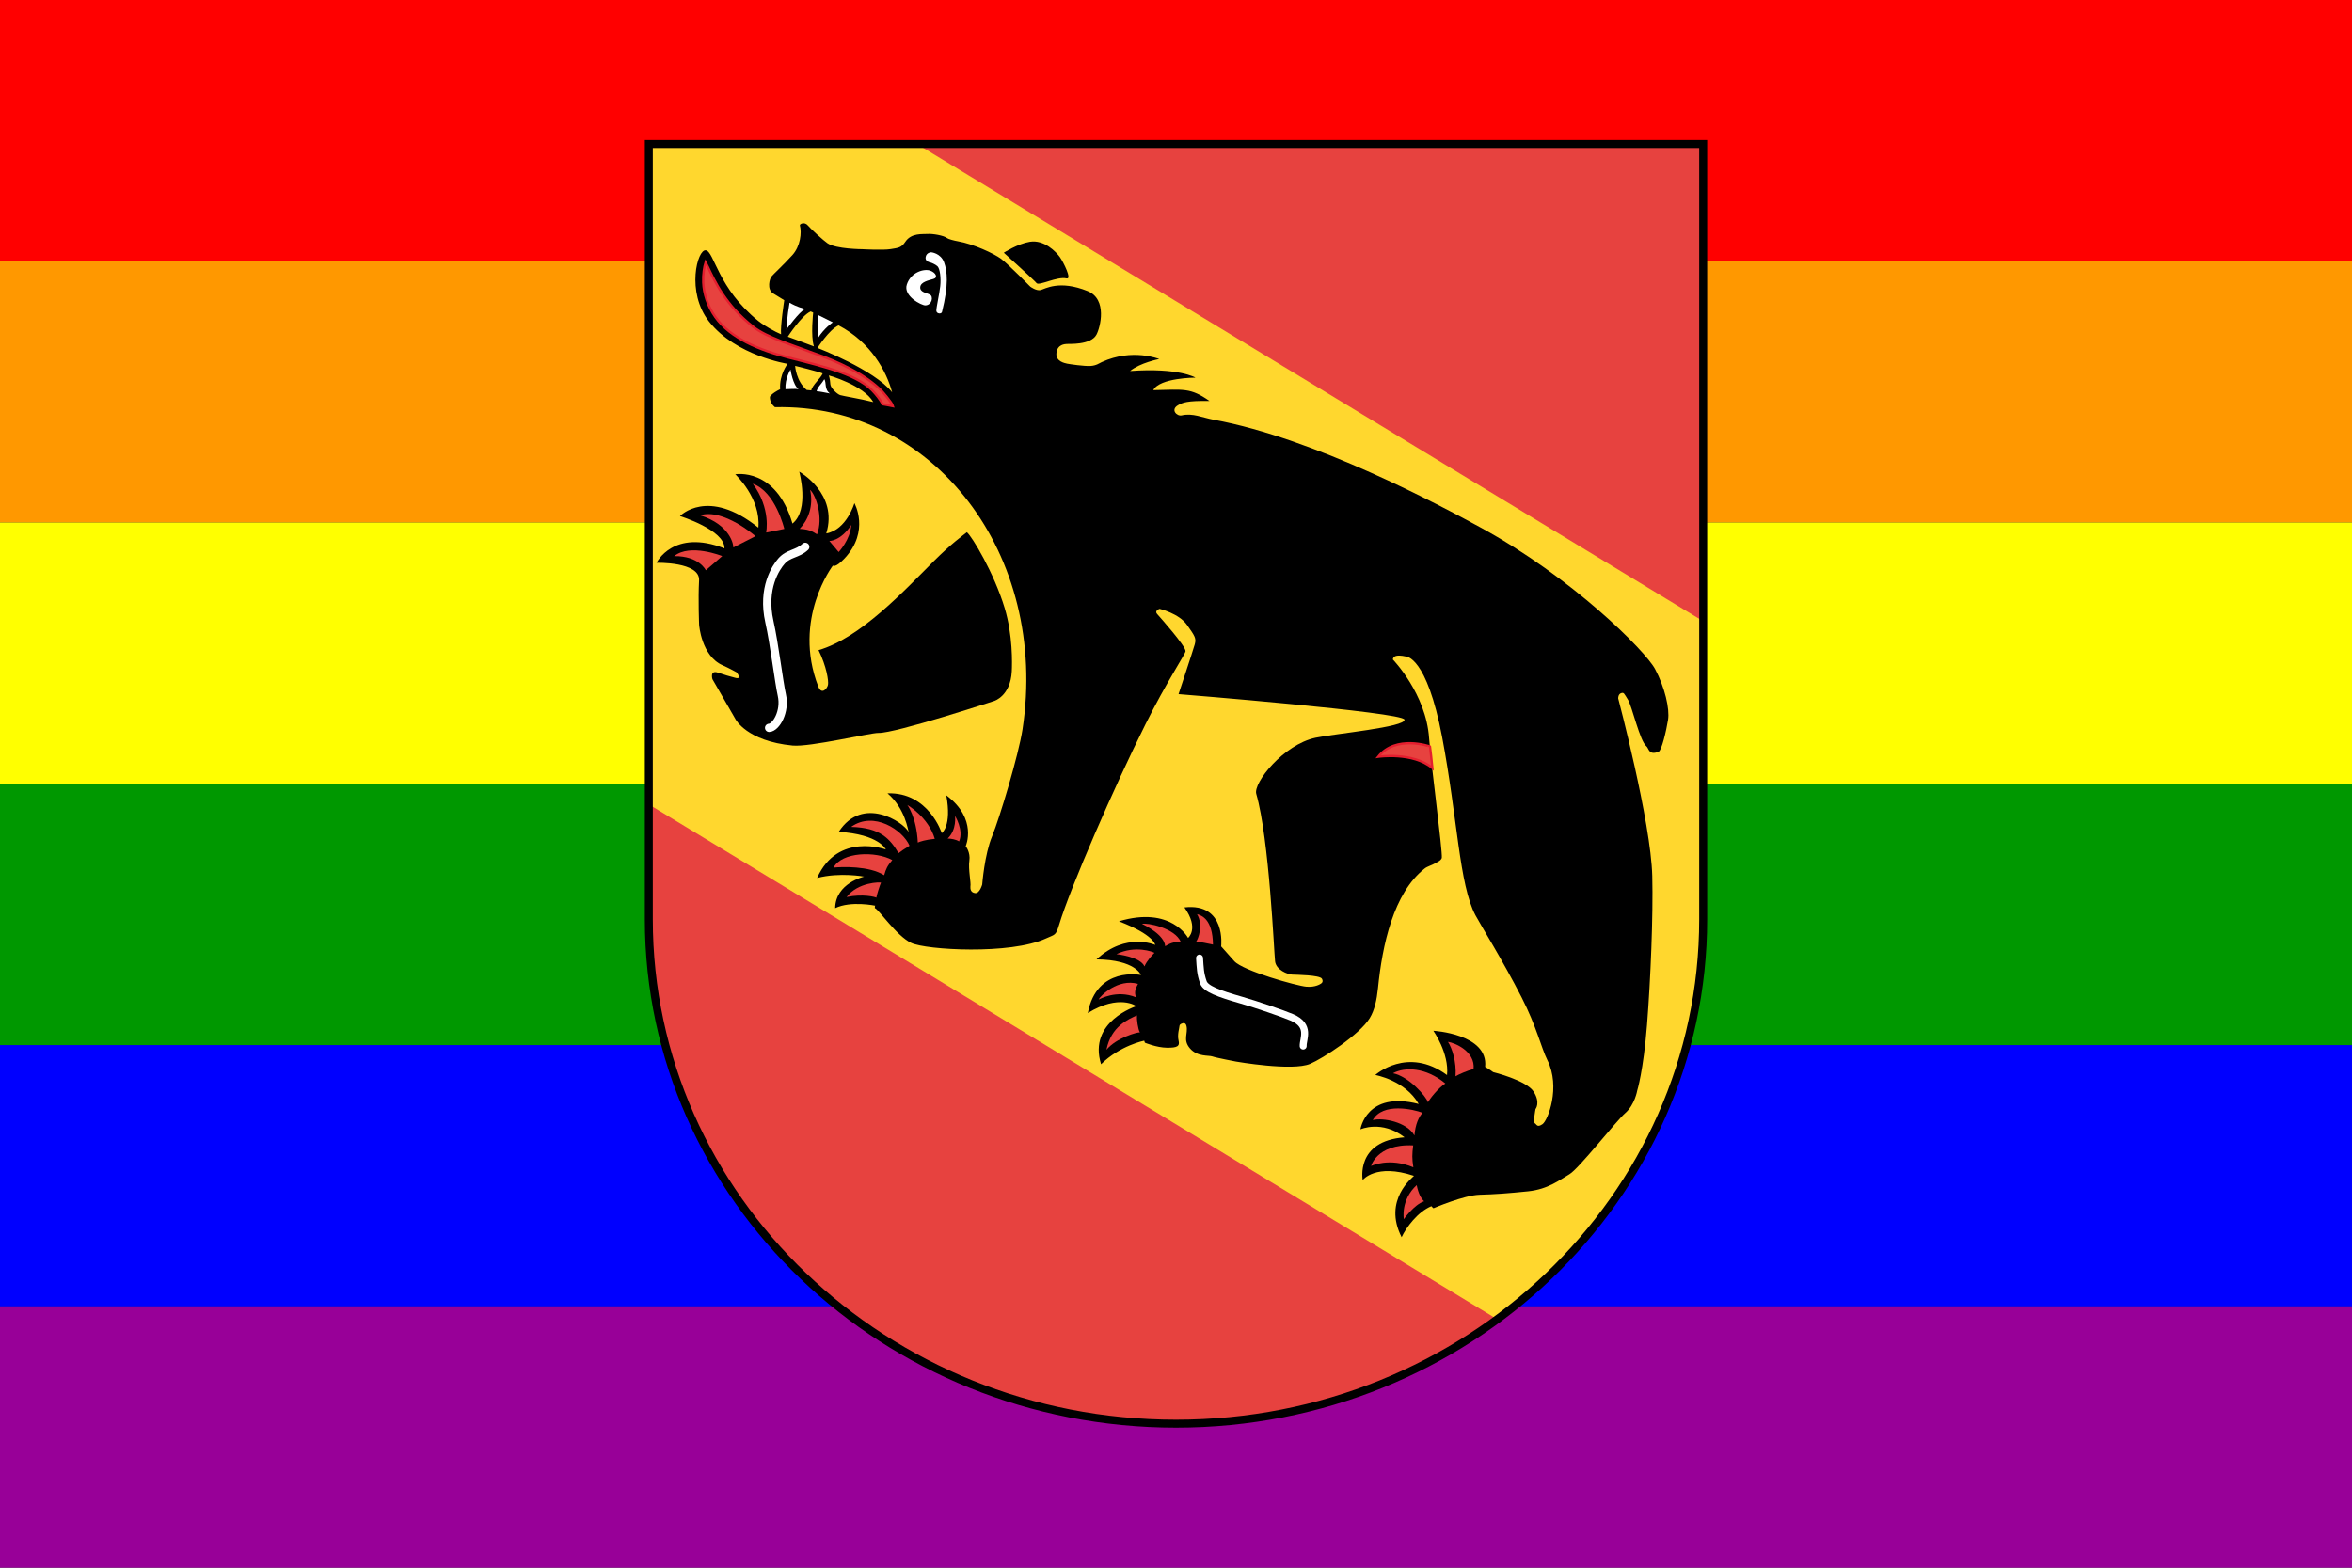 <?xml version="1.0" encoding="UTF-8" standalone="no"?>
<svg version="1.1" xmlns="http://www.w3.org/2000/svg" width="900" height="600">
	<rect width="100%" height="100%" fill="#333333" stroke="none"/>
	<g>
		<title>Rainbow Flag Bern</title>

		<g id="rainbowflag">
			<title>The Gay Pride Rainbow Flag</title>

			<rect id="Red" fill="#F00" width="900" height="100"/>
			<rect id="Tan" fill="#FF9800" width="900" height="100" y="100"/>
			<rect id="Yellow" fill="#FF0" width="900" height="100" y="200"/>
			<rect id="Green" fill="#009800" width="900" height="100" y="300"/>
			<rect id="Blue" fill="#00F" width="900" height="100" y="400"/>
			<rect id="Purple" fill="#980098" width="900" height="100" y="500"/>
		</g>

		<g transform="translate(422.75,267.137)">
			<title>Coat of arms of the canton of Bern (Switzerland)</title>
			<desc>https://upload.wikimedia.org/wikipedia/commons/4/47/Wappen_Bern_matt.svg</desc>

			<path fill="#FFD72E" d="M27.127-212.022h201.852V84.685c0 106.625-90.297 193.063-201.723 193.063c-111.406 0-201.734-86.438-201.734-193.063v-296.707H27.127z"/>
			<path d="M210.557-11.084c-3.766-7.023-31.813-35.09-66.813-54.191c-15.422-8.426-63.109-34.066-102.172-41.242c-4.227-0.773-7.898-2.629-12.164-1.641c-1.77 0.41-4.414-2.152-1.367-3.902c1.672-0.969 3.375-1.77 12.031-1.609c-7.359-5.16-9.801-4.367-21.527-4.148c2.496-4.777 16.152-4.785 16.152-4.785s-6.289-3.891-25.023-2.535c3.789-3.137 11.145-4.594 11.145-4.594s-10.227-4.207-21.969 1.176c-0.953 0.434-2.066 1.352-4.352 1.488c-2.289 0.137-7.961-0.68-8.891-0.879c-0.91-0.211-4.504-0.832-4.102-4.129c0.375-3.289 3.207-3.359 3.926-3.426c0.703-0.094 9.168 0.539 11.367-3.527c1.488-2.766 4.281-13.574-3.352-16.688c-10.91-4.441-16.414-0.777-18.047-0.391c-1.648 0.367-3.902-1.313-3.902-1.313s-8.418-8.578-11.145-10.625c-2.738-2.031-10.594-5.703-16.563-6.734c-1.32-0.211-3.672-0.859-4.031-1.16c-1.359-1.137-5.848-1.785-7.445-1.656c-1.992 0.168-6.313-0.512-8.648 3.023c-1.488 2.246-2.641 2.305-5.617 2.785c-2.969 0.484-10.801 0.039-10.801 0.039s-10.094-0.047-13.352-2.273c-1.52-1.047-6.223-5.281-7.504-6.816c-1.258-1.527-3.238-0.598-3.07-0.031c0.773 2.832 0.168 7.992-2.84 11.344c-3.457 3.801-7.363 7.395-8.043 8.234c-0.695 0.832-1.816 4.879 0.602 6.414c2.406 1.512 4.305 2.648 4.305 2.648s-1.555 10.023-1.219 13.039c-2.277-0.969-6.23-3.113-8.621-5.031c-15.625-12.551-16.93-26.582-20.16-27.113c-3.234-0.527-7.664 15.961 1.238 27.281c10.289 13.104 30.039 16.168 30.039 16.168s-3.223 4.09-2.855 9.719c-3.43 1.707-3.902 2.875-3.902 2.875s-0.289 2.23 1.902 4c60.907-1.435 104.923 56.62 94.747 123.307c-1.473 9.672-8.73 33.871-11.633 40.902c-2.922 7.031-3.785 18.461-3.785 18.461s-0.969 3.555-2.742 3.305c-1.73-0.242-1.84-1.648-1.777-2.555c0.305-1.328-0.879-6.539-0.406-9.82c0.496-3.242-1.395-5.586-1.395-5.586s4.688-10.43-7.422-19.461c2.168 11.82-1.73 14.461-1.73 14.461S-67.4 35.966-83.142 36.49c6.801 5.82 7.84 14.195 8.086 14.789c-1.941-3.789-17.598-14.164-26.75-0.047c15.465 0.93 18.031 6.75 18.031 6.75s-18.414-6.797-26.313 10.906c8.785-2.281 18.008-0.516 18.008-0.516s-10.961 2.484-11.094 12.063c6.016-2.922 15.375-0.938 15.375-0.938s-0.273 0-0.176 0.922c1.48 0.469 8.262 10.641 13.91 13.328c5.656 2.672 37.832 4.625 51.578-1.719c3.488-1.609 3.719-0.969 5.016-5.281c4.262-14.172 21.168-52.938 33.031-76.68C23.505-5.878 30.869-16.902 30.9-17.902c0.063-1.969-9.754-13.008-10.891-14.266c-1.113-1.262 0.969-1.957 0.969-1.957s7.43 1.789 10.477 6.148c3.07 4.363 3.609 5.145 2.969 7.465c-0.656 2.328-6.199 19.043-6.199 19.043s85.887 6.895 86.449 9.75c0.586 2.863-26.82 5.406-34 6.93C68.33 17.832 56.752 32.527 57.963 36.699c5 17.344 6.805 60.828 7.203 64.125c0.422 3.297 4.82 4.953 6.508 5.047c1.672 0.078 10.57 0.164 11.406 1.563c0.805 1.406-0.461 1.953-0.461 1.953s-1.984 1.438-5.523 1.109c-3.539-0.297-24.164-6.031-27.539-9.766c-3.344-3.75-5.031-5.656-5.031-5.656s2.016-16.766-14.063-14.922c5.781 8.094 1.406 11.688 1.406 11.688s-6.453-12.359-26.453-6.375c13.512 5.188 13.871 9.047 13.871 9.047s-11.109-5-22.453 5.531c14.977 0.172 17 5.984 17 5.984s-16.898-3.5-20.336 14.563c12.055-7.445 18.59-2.641 18.59-2.641s-18.633 5.828-13.512 22.227c7.289-7.195 16.512-9.016 16.512-9.016l0.25 0.773c0 0 4.422 1.867 8.438 1.922c4.008 0.047 4.984-0.578 4.449-2.789c-0.535-2.211 0.313-4.711 0.352-5.563c0.055-0.836 1.48-1.063 1.48-1.063s0.906-0.211 1.203 1.086c0.688 2.898-1.5 5.273 1.328 8.586c2.836 3.313 7.211 2.57 8.594 3.086c1.375 0.508 9.047 1.961 9.047 1.961s21.555 3.773 28.359 0.867c4.813-2.047 18.938-11.172 22.797-17.5c1.875-3.078 2.688-7.016 3.141-11.344c1.656-16.609 5.922-36.531 17.906-45.938c0.922-0.75 2.875-1.297 3.906-1.938c1.156-0.703 2.188-0.953 2.625-2.078c0.328-2.625-4.203-36.469-4.859-45.859c-1.156-16.992-13.875-30.105-13.875-30.105s0-1.113 1.375-1.398c1.383-0.305 3.578 0.246 3.578 0.246s7.984-0.344 13.922 30.922c5.922 31.242 6.484 56.273 12.719 68.094c1.906 3.578 10.625 17.656 17.656 31.414c5.813 11.375 7.531 19.359 9.875 24.047c5.188 10.359 0.188 23.125-1.859 24.523c-2.063 1.414-2.203 0.102-2.922-0.328c-0.734-0.461 0.25-5.445 0.25-5.445s2.016-2.406-0.75-6.719c-2.797-4.328-15.438-7.422-15.438-7.422s-1.875-1.359-3.094-2.016c1.297-12.625-19.805-13.813-19.805-13.813s6.086 8.625 5.227 16.953c-15.164-11.164-27.453-0.031-27.453-0.031s11.453 2.016 16.609 11.094c-20.109-5.156-22.297 9.719-22.297 9.719s8.164-3.719 16.891 3.047c-18.922 1.406-16.016 16.359-16.016 16.359s4.938-6.516 19.625-1.609c-0.281 0.438-12.063 9.203-4.734 23.477c1.719-3.695 6.141-9.695 11.391-11.875c0.531 0.672 0.625 0.625 0.797 0.789c0 0 11.688-5 17.641-5.164c5.969-0.164 10.844-0.523 18.563-1.313c7.719-0.805 12.172-4.438 15.797-6.523c3.609-2.078 17.813-20.313 21.422-23.461c3.609-3.164 4.531-8.539 4.531-8.539s2.375-7.625 3.75-25.133c1.375-17.523 2.392-41.633 2.017-56.984C208.965 47.277 196.45 0.144 196.45 0.144s-0.047-1.574 1.078-1.969c1.148-0.383 1.109 0.012 2.672 2.504c1.547 2.465 4.546 15.852 7.046 17.801c0.969 0.746 0.805 3.594 4.655 2.105c1.188-0.449 2.97-8.063 3.625-12.215C216.213 4.154 214.307-4.069 210.557-11.084M-112.544-147.948c0.457 0.168 0.961 0.43 0.961 0.43s-1.023 8.938 0.281 12.953c-5.527-2.09-10-3.703-10-3.703S-116.041-146.413-112.544-147.948M-112.318-117.725c-0.219 0.016-0.855-0.078-1.754-0.16c-4.07-3.375-4.422-9.23-4.422-9.23s9.023 2.199 10.543 2.902C-108.677-122.303-111.873-119.885-112.318-117.725M-101.248-115.917c-1.113-0.352-3.664-2.672-3.766-4.176c-0.098-2.055-0.586-3.359-0.586-3.359s13.184 3.633 17.023 10.191C-93.935-114.588-100.134-115.565-101.248-115.917M-109.927-133.975c0 0 4.328-6.879 8.055-8.637c12.426 6.48 18.379 17.695 20.504 25.629C-88.263-125.702-109.927-133.975-109.927-133.975"/>
			<path d="M-109.529-18.303c16.02-4.672 32.539-22.516 44.113-34.086c6.578-6.586 11.328-10 12.648-11.047c1.938 1.574 10.367 15.512 14.449 28.992c3.152 10.406 2.887 21.191 2.734 24.285C-36.087-0.741-42.294 1.13-42.294 1.13S-80.119 13.548-86.63 13.388c-2.992-0.09-26.113 5.453-32.816 4.824c-17.625-1.695-21.879-10.113-21.879-10.113l-8.809-15.297c0 0-1.113-3.582 2.113-2.504c3.23 1.105 3.652 1.168 6.559 1.969c2.902 0.816 0.582-2.078 0.582-2.078s-2.863-1.602-5.375-2.707c-8.113-3.566-8.977-15.457-8.977-15.457s-0.414-9.828-0.016-17.023c0.395-7.191-16.289-6.734-16.289-6.734s6.387-13.168 26-5.52c0.176-7.066-17.023-12.367-17.023-12.367s10.563-11.191 29.992 4.438c1.016-11.367-8.84-20.43-8.84-20.43s15.543-2.824 21.898 18.863c6.605-5.336 2.59-19.871 2.59-19.871s15.039 8.359 10.336 23.645c7.832-1.383 10.77-11.598 10.77-11.598s6.039 10.648-3.73 21.113c-3.672 3.926-4.496 2.773-4.496 2.773s-15.613 20.395-5.605 46.305c1.277 3.336 3.438 0.824 3.727-0.672C-105.638-6.542-106.455-12.061-109.529-18.303"/>
			<path d="M-38.646-170.405c0 0 11.48 10.328 12.559 11.641c0.938 1.109 7.855-2.656 11.449-1.816c2.191 0.512-1.168-6.199-2.543-8.145c-1.387-1.922-5.977-6.785-11.516-5.863C-33.408-173.803-38.646-170.405-38.646-170.405"/>
			<path fill="#E7423F" d="M-87.919-116.557c-5.895-7.098-18.617-10.055-33.289-13.777c-10.605-2.703-22.109-7.293-27.832-15.496c-3.008-4.27-4.438-8.973-4.613-13.191c-0.129-3.16 0.32-5.918 0.902-7.75c0.297 0.559 0.578 1.152 0.84 1.703c2.594 5.473 6.785 14.766 17.504 23.094c5.113 3.945 14.219 6.664 23.098 10.027c9.535 3.277 19.75 8.137 25.961 14.445c0 0 3.934 4.371 4.309 5.84c-0.895-0.168-2.301-0.496-4.031-0.781C-85.677-114.022-87.919-116.557-87.919-116.557"/>
			<path fill="none" stroke="#E41E2E" stroke-width="0.888" d="M-87.919-116.557c-5.895-7.098-18.617-10.055-33.289-13.777c-10.605-2.703-22.109-7.293-27.832-15.496c-3.008-4.27-4.438-8.973-4.613-13.191c-0.129-3.16 0.32-5.918 0.902-7.75c0.297 0.559 0.578 1.152 0.84 1.703c2.594 5.473 6.785 14.766 17.504 23.094c5.113 3.945 14.219 6.664 23.098 10.027c9.535 3.277 19.75 8.137 25.961 14.445c0 0 3.934 4.371 4.309 5.84c-0.895-0.168-2.301-0.496-4.031-0.781C-85.677-114.022-87.919-116.557-87.919-116.557z"/>
			<path fill="#FFFFFF" d="M-122.189-118.174c1.52-0.031 3.453-0.207 5-0.031c-2.16-1.52-3.074-7.473-3.074-7.473S-122.431-122.303-122.189-118.174"/>
			<path fill="#FFFFFF" d="M-110.255-117.381c1.504 0.078 2.57 0.406 5.098 0.84c-2.227-1.488-1.297-4.254-2.168-5.465C-108.873-119.475-109.822-119.213-110.255-117.381"/>
			<path fill="#FFFFFF" d="M-109.759-137.756c2.344-3.711 5.527-5.961 5.703-6.008c-1.086-0.504-5.59-2.785-5.59-2.785S-109.99-138.092-109.759-137.756"/>
			<path fill="#FFFFFF" d="M-121.83-141.045c0 0 4.926-6.793 7.102-7.809c-3.375-0.992-4.781-1.793-5.902-2.43C-121.576-146.038-121.83-141.045-121.83-141.045"/>
			<path fill="#E7423F" d="M104.62 22.49c0 0 13.344-1.934 20.766 4.363c-0.094-1.234-0.953-8.289-0.953-8.289S111.417 13.939 104.62 22.49"/>
			<path fill="none" stroke="#E41E2E" stroke-width="0.888" d="M104.62 22.49c0 0 13.344-1.934 20.766 4.363c-0.094-1.234-0.953-8.289-0.953-8.289S111.417 13.939 104.62 22.49z"/>
			<path fill="#FFFFFF" d="M-66.431-170.573c0 0 3.633 0.297 4.93 3.832c1.238 3.438 1.816 8.512-0.785 18.961c-0.23 0.961-2.129 0.758-2.176-0.426c-0.039-1.191 1.168-6.391 1.496-9.406c0.328-3.015-0.082-6.73-1.09-7.641c-0.824-0.746-2.375-1.359-2.711-1.426c-0.336-0.078-2.145-0.445-1.77-2.16C-68.15-170.557-66.431-170.573-66.431-170.573"/>
			<path fill="#FFFFFF" d="M-65.576-160.366c1.816-0.504 1.016-2.375-1.23-3.191c-2.242-0.824-7.359 0.496-8.945 5.313c-1.473 4.406 5.648 8.055 7.121 7.984c2.52-0.105 3.176-3.457 1.664-4.146c-1.488-0.703-3.855-0.953-3.648-2.896C-70.416-159.252-67.384-159.846-65.576-160.366"/>
			<path fill="#E7423F" d="M-105.392-60.1c0 0 4.219 0.168 8.387-6.121c-0.336 5.625-4.824 10.367-4.824 10.367L-105.392-60.1z"/>
			<path fill="#E7423F" d="M-164.767-54.292c6.098-4.961 18.375-0.012 18.375-0.012l-6.262 5.434C-152.654-48.877-155.181-54.366-164.767-54.292"/>
			<path fill="#E7423F" d="M-154.888-69.924c8.824-2.809 21.234 7.992 21.234 7.992s-6.563 3.375-8.496 4.336C-142.005-58.327-143.103-66.252-154.888-69.924"/>
			<path fill="#E7423F" d="M-134.697-81.991c8.684 2.961 12.059 17.281 12.059 17.281l-6.945 1.383C-129.591-63.327-127.623-72.436-134.697-81.991"/>
			<path fill="#E7423F" d="M-116.759-64.733c3.242-3.375 5.383-8.695 4-14.938c2.281 2.098 5.145 10.746 2.648 17.043C-111.134-63.167-112.384-64.534-116.759-64.733"/>
			<path fill="#E7423F" d="M-55.751 54.888c-1.207-0.75-3.086-1.078-4.383-1.094c3.605-3.469 2.816-8.672 2.816-8.672S-53.888 50.576-55.751 54.888"/>
			<path fill="#E7423F" d="M-65.056 53.904c-3.438 0.328-5.816 1.078-6.488 1.438c-0.512-9.867-4.016-14.406-4.016-14.406S-67.509 45.56-65.056 53.904"/>
			<path fill="#E7423F" d="M-74.72 56.544c-1.75 1.25-1.43 0.75-4.184 2.836c-3.238-5.297-6.758-9.758-18.16-10.039C-88.376 43.107-77.263 50.576-74.72 56.544"/>
			<path fill="#E7423F" d="M-103.791 64.919c3.168-6.047 16.129-6.375 22.48-2.883c-1.93 2.273-2.387 3.305-3.113 5.797C-90.189 64.201-100.677 64.591-103.791 64.919"/>
			<path fill="#E7423F" d="M-98.791 76.185c4.305-5.75 13.031-5.766 13.168-5.5c-0.273 0.375-1.785 5.109-1.785 5.734C-87.837 76.138-92.615 74.888-98.791 76.185"/>
			<path fill="#E7423F" d="M41.401 94.388c-1.969-0.438-4.594-0.938-6.422-1.234c0.719-0.703 2.828-6.281 0.313-10.422C37.088 83.201 41.276 84.701 41.401 94.388"/>
			<path fill="#E7423F" d="M23.104 95.013c2.465-1.531 4.074-1.719 5.992-1.625c-2.238-5.391-12.992-7.516-14.863-6.922C15.424 86.998 22.799 90.623 23.104 95.013"/>
			<path fill="#E7423F" d="M4.471 98.044c7.219-3.5 14.012-0.859 14.539-0.5c-0.809 0.766-2.93 3.063-3.824 5.195C13.592 99.013 4.471 98.044 4.471 98.044"/>
			<path fill="#E7423F" d="M-2.349 115.419c0.574-1.375 7.398-8.172 15.055-6c-1.176 2.109-1.367 3.344-0.793 5.125C4.44 111.529-2.095 115.341-2.349 115.419"/>
			<path fill="#E7423F" d="M0.639 134.654c1.785-9.078 8.402-11.672 11.648-13.188c-0.094 1.422 0.41 5.422 1.16 6.531C12.553 127.81 4.377 130.091 0.639 134.654"/>
			<path fill="#E7423F" d="M141.12 141.982c-2.297 0.625-5.688 2.047-6.906 2.813c0.406-5.469-1.313-10.813-2.898-13.188C133.932 131.966 141.807 135.248 141.12 141.982"/>
			<path fill="#E7423F" d="M123.667 154.732c-0.734-2.359-7.406-9.922-13.391-11.109c4.609-2.516 12.656-2.234 20.047 3.922C127.401 149.451 124.323 153.482 123.667 154.732"/>
			<path fill="#E7423F" d="M102.542 161.544c3.82-6.859 15.703-4.094 19.063-2.781c-1.453 1.594-2.766 4.359-3.109 8.688C115.557 162.201 106.323 160.56 102.542 161.544"/>
			<path fill="#E7423F" d="M101.948 179.107c-0.25 0.641 1.734-8.563 16.063-7.859c-0.422 3.492-0.469 4.953 0.063 8.375C108.792 175.748 101.948 179.107 101.948 179.107"/>
			<path fill="#E7423F" d="M114.432 199.482c0 0-1.313-7.344 4.922-13.047c0.625 3.141 1.578 4.969 2.828 6.203C118.37 193.888 114.432 199.482 114.432 199.482"/>
			<path fill="none" stroke="#FFFFFF" stroke-width="3.176" stroke-linecap="round" stroke-linejoin="round" d="M-114.63-57.831c-3.074 2.855-6.344 2.313-9.129 5.504c-2.023 2.32-7.48 10.219-4.582 23.145c1.895 8.418 3.664 23.219 4.75 28.008c1.457 6.426-2.262 12.504-4.855 12.602"/>
			<path fill="none" stroke="#FFFFFF" stroke-width="2.664" stroke-linecap="round" stroke-linejoin="round" d="M36.26 99.529c0.25 3.703 0.25 5.859 1.453 9.281c0.859 2.469 5.625 4.297 14.719 6.891c5.563 1.594 15.875 5.141 19.094 6.516c7.422 3.156 4.266 8.211 4.391 11"/>
			<path fill="#E7423F" d="M-174.478 84.685c0 106.625 90.328 193.063 201.734 193.063c46.254 0 88.879-14.906 122.91-39.969L-174.478 40.732V84.685z"/>
			<polygon fill="#E7423F" points="228.979,-212.022 27.127,-212.022 -71.904,-212.022 228.979,-29.381 	"/>

			<g>
				<path fill="none" stroke="#000000" stroke-width="3.048" d="M27.127-212.022h201.852V84.685c0 106.625-90.297 193.063-201.723 193.063c-111.406 0-201.734-86.438-201.734-193.063v-296.707H27.127z"/>
			</g>
		</g>
	</g>
</svg>
